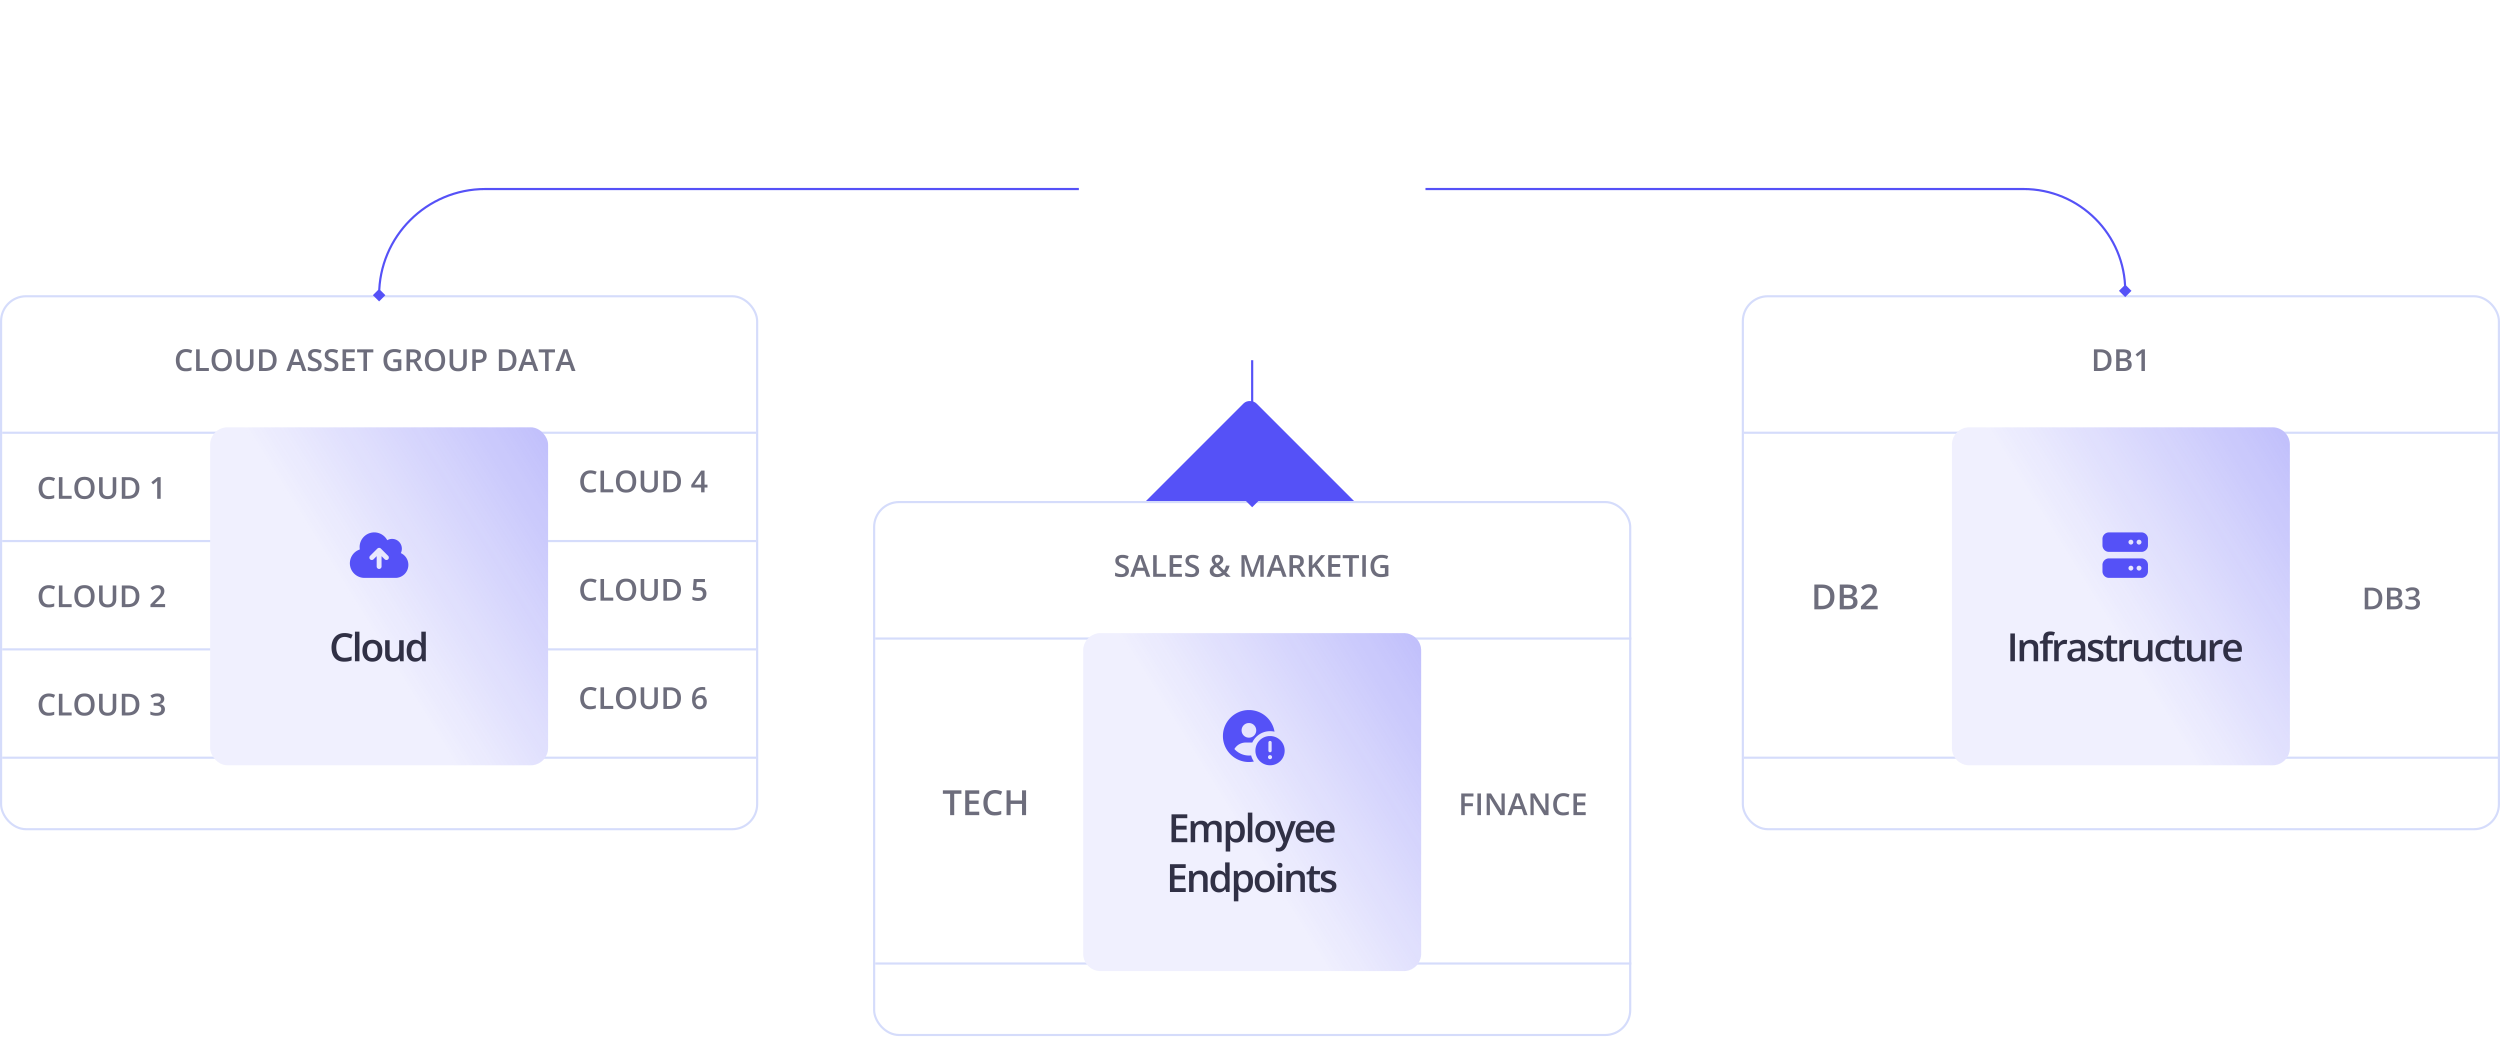 <svg xmlns="http://www.w3.org/2000/svg" width="1154" height="479" fill="none">
  <g filter="url(#a)">
    <rect width="115.965" height="115.965" x="495" y="87.254" fill="#5551f7" rx="4.217" transform="rotate(-45 495 87.254)"/>
  </g>
  <path fill="#fff" d="M540.668 85.102q1.437 0 2.475.555a3.8 3.8 0 0 1 1.603 1.594q.565 1.047.565 2.558v1.371h-6.681q.046 1.195.713 1.882.677.676 1.872.676a7.6 7.6 0 0 0 1.816-.204 9.2 9.2 0 0 0 1.696-.611v2.186a6.7 6.7 0 0 1-1.612.556q-.834.177-2.03.177-1.556 0-2.761-.575a4.3 4.3 0 0 1-1.881-1.751q-.677-1.177-.677-2.966 0-1.816.612-3.02.62-1.215 1.724-1.817 1.102-.612 2.566-.611m.019 2.01q-.825 0-1.372.529-.537.528-.62 1.658h3.966a2.8 2.8 0 0 0-.232-1.121 1.74 1.74 0 0 0-.649-.778q-.426-.288-1.093-.288m11.826 8.544-3.262-10.629h-.083l.056 1.15q.046.759.083 1.621t.037 1.557v6.301h-2.567V82.108h3.911l3.206 10.36h.056l3.401-10.36h3.91v13.548h-2.678v-6.412q0-.64.019-1.474.028-.834.064-1.584l.056-1.14h-.083l-3.494 10.61zm15.163-10.555q1.436 0 2.474.556a3.8 3.8 0 0 1 1.603 1.594q.565 1.047.565 2.558v1.371h-6.681q.046 1.195.714 1.882.677.676 1.871.676.993 0 1.817-.204a9.3 9.3 0 0 0 1.696-.611v2.186a6.7 6.7 0 0 1-1.613.556q-.834.177-2.029.177-1.557 0-2.762-.575a4.3 4.3 0 0 1-1.881-1.751q-.676-1.177-.676-2.966 0-1.816.611-3.02.621-1.215 1.724-1.817 1.103-.612 2.567-.611m.018 2.011q-.825 0-1.371.529-.538.528-.621 1.658h3.966a2.8 2.8 0 0 0-.232-1.121 1.74 1.74 0 0 0-.648-.778q-.426-.288-1.094-.288m11.651-2.01q.212 0 .491.027.287.019.463.056l-.213 2.65a1.7 1.7 0 0 0-.399-.065 4 4 0 0 0-.435-.027 4 4 0 0 0-1.066.139q-.51.138-.917.453a2.14 2.14 0 0 0-.649.816q-.231.5-.231 1.233v5.272h-2.827v-10.36h2.141l.417 1.742h.139a4.4 4.4 0 0 1 .76-.963 3.6 3.6 0 0 1 1.047-.705q.592-.269 1.279-.269m5.988 10.74q-1.539 0-2.623-.556-1.083-.565-1.649-1.743-.565-1.176-.565-3.011 0-1.9.639-3.095.65-1.204 1.789-1.77 1.149-.566 2.659-.566 1.076 0 1.854.214.788.204 1.371.49l-.834 2.188a13 13 0 0 0-1.242-.436 3.9 3.9 0 0 0-1.149-.176q-.741 0-1.232.352-.492.343-.732 1.038-.241.695-.241 1.742 0 1.029.259 1.705.26.677.751 1.01.491.325 1.195.325.88 0 1.566-.232.686-.24 1.335-.667v2.418a4.6 4.6 0 0 1-1.363.584q-.704.186-1.788.186m7.332-14.605v2.938q0 .769-.056 1.464-.045.694-.074.982h.149q.333-.537.787-.87a3.3 3.3 0 0 1 1.02-.492q.556-.157 1.195-.157 1.12 0 1.955.398.834.39 1.298 1.232.462.835.463 2.169v6.755h-2.826v-6.05q0-1.113-.408-1.678-.408-.566-1.26-.566t-1.344.399q-.491.39-.695 1.158-.204.76-.204 1.863v4.874h-2.826V81.237zm11.419 4.06v10.36h-2.827v-10.36zm-1.409-4.06q.63 0 1.084.297.454.287.454 1.084 0 .788-.454 1.093-.453.297-1.084.297-.64 0-1.093-.297-.445-.305-.445-1.093 0-.797.445-1.084.454-.297 1.093-.297m9.056 6.181h-2.447v8.238h-2.826v-8.238h-1.557v-1.362l1.557-.76v-.76q0-1.325.445-2.057a2.42 2.42 0 0 1 1.269-1.038q.825-.306 1.946-.306.825 0 1.502.14.676.13 1.102.296L612 83.647a8 8 0 0 0-.705-.186 4 4 0 0 0-.871-.083q-.593 0-.871.361-.269.353-.269.908v.65h2.447zm-.906-2.122h3.095l1.955 5.829q.093.278.158.565a9 9 0 0 1 .185 1.233h.056q.055-.501.148-.936.102-.436.25-.862l1.918-5.829h3.03l-4.383 11.685q-.397 1.075-1.038 1.789a4.2 4.2 0 0 1-1.473 1.084q-.825.361-1.816.361-.483 0-.834-.055a7 7 0 0 1-.603-.102v-2.243q.195.047.492.084.296.037.62.037.594 0 1.02-.25t.713-.677q.288-.417.454-.917l.167-.51z"/>
  <rect width="349" height="246" x=".5" y="136.754" fill="#fff" stroke="#d5dcfb" rx="11.5"/>
  <path fill="#303045" d="M85.917 162.511q-.718 0-1.285.26a2.6 2.6 0 0 0-.95.751 3.4 3.4 0 0 0-.595 1.183q-.205.69-.205 1.559 0 1.161.328 2.003.328.834.998 1.285.67.444 1.695.444.636 0 1.238-.123a11 11 0 0 0 1.244-.335v1.395a6.4 6.4 0 0 1-1.23.348q-.623.11-1.436.11-1.532 0-2.543-.636-1.005-.636-1.504-1.791-.492-1.156-.492-2.707 0-1.135.314-2.078.315-.944.916-1.627a3.96 3.96 0 0 1 1.484-1.06q.888-.375 2.03-.376.752 0 1.476.171.733.164 1.354.472l-.574 1.353a8.5 8.5 0 0 0-1.087-.424 4 4 0 0 0-1.176-.177m4.614 8.743v-9.994h1.64v8.599h4.246v1.395zm16.489-5.011q0 1.155-.294 2.106a4.5 4.5 0 0 1-.869 1.627 3.86 3.86 0 0 1-1.456 1.045q-.875.37-2.05.37-1.197 0-2.079-.37a3.84 3.84 0 0 1-1.456-1.052 4.6 4.6 0 0 1-.86-1.634 7.3 7.3 0 0 1-.288-2.106q0-1.544.506-2.693.513-1.155 1.552-1.791 1.045-.642 2.638-.642 1.559 0 2.591.635a3.9 3.9 0 0 1 1.545 1.791q.52 1.15.52 2.714m-7.63 0q0 1.155.315 2.003.315.842.964 1.299.656.451 1.682.451 1.032 0 1.681-.451.65-.458.957-1.299.308-.848.308-2.003 0-1.756-.704-2.748-.698-.998-2.229-.998-1.025 0-1.688.451-.657.452-.97 1.292-.315.834-.315 2.003m17.624-4.983v6.467q0 1.045-.445 1.873-.437.827-1.326 1.312-.888.479-2.235.479-1.921 0-2.926-1.005-.998-1.012-.998-2.687v-6.439h1.641v6.296q0 1.251.587 1.845.588.595 1.757.595.807 0 1.313-.28.513-.288.752-.834.246-.554.246-1.333v-6.289zm10.671 4.901q0 1.689-.629 2.823a4.04 4.04 0 0 1-1.826 1.703q-1.196.567-2.884.567h-2.776v-9.994h3.076q1.552 0 2.68.56a3.96 3.96 0 0 1 1.743 1.648q.615 1.086.616 2.693m-1.709.048q0-1.23-.39-2.023a2.5 2.5 0 0 0-1.135-1.176q-.746-.39-1.839-.39h-1.401v7.26h1.162q1.812 0 2.707-.923.896-.923.896-2.748m13.692 5.045-.978-2.775h-3.821l-.977 2.775h-1.73l3.719-10.035h1.818l3.712 10.035zm-1.401-4.184-.951-2.734a30 30 0 0 0-.157-.499l-.205-.663-.171-.574q-.067.28-.171.629a17 17 0 0 1-.191.642l-.137.465-.957 2.734zm10.233 1.463q0 .89-.438 1.531-.43.643-1.244.985-.806.342-1.927.342-.548 0-1.046-.062a7 7 0 0 1-.944-.178 5 5 0 0 1-.799-.294v-1.545q.608.267 1.36.486a5.6 5.6 0 0 0 1.531.212q.636 0 1.053-.164.423-.171.629-.479.205-.314.205-.731 0-.444-.239-.752-.24-.308-.725-.561-.478-.26-1.203-.553a8 8 0 0 1-.943-.452 3.8 3.8 0 0 1-.793-.594 2.6 2.6 0 0 1-.554-.807 2.85 2.85 0 0 1-.198-1.107q0-.849.403-1.45.41-.601 1.148-.922.745-.322 1.737-.322.786 0 1.476.164.698.165 1.367.465l-.519 1.319a9 9 0 0 0-1.196-.403q-.575-.15-1.176-.15-.52 0-.882.157a1.24 1.24 0 0 0-.554.444 1.2 1.2 0 0 0-.184.67q0 .438.212.739.218.292.67.54.458.246 1.175.546a8.5 8.5 0 0 1 1.402.718q.58.377.888.903.308.519.308 1.305m7.697 0q0 .89-.437 1.531-.43.643-1.244.985-.807.342-1.928.342-.547 0-1.046-.062a7 7 0 0 1-.943-.178 5 5 0 0 1-.8-.294v-1.545q.608.267 1.36.486a5.6 5.6 0 0 0 1.531.212q.636 0 1.053-.164.424-.171.629-.479.205-.314.205-.731 0-.444-.239-.752-.24-.308-.725-.561-.478-.26-1.203-.553a8 8 0 0 1-.943-.452 3.8 3.8 0 0 1-.793-.594 2.6 2.6 0 0 1-.554-.807 2.85 2.85 0 0 1-.198-1.107q0-.849.403-1.45.41-.601 1.149-.922.744-.322 1.736-.322.786 0 1.477.164.696.165 1.367.465l-.52 1.319a9 9 0 0 0-1.196-.403q-.575-.15-1.176-.15-.519 0-.882.157a1.24 1.24 0 0 0-.553.444q-.185.28-.185.67 0 .438.212.739.219.292.67.54.458.246 1.176.546a8.6 8.6 0 0 1 1.401.718q.581.377.889.903.307.519.307 1.305m7.588 2.721h-5.66v-9.994h5.66v1.381h-4.019v2.713h3.766v1.375h-3.766v3.137h4.019zm5.626 0h-1.647v-8.6h-2.926v-1.394h7.492v1.394h-2.919zm12.12-5.428h3.733v5.018q-.786.26-1.627.403t-1.887.144q-1.524 0-2.584-.602a3.92 3.92 0 0 1-1.6-1.757q-.546-1.155-.546-2.782 0-1.566.608-2.714a4.24 4.24 0 0 1 1.77-1.784q1.162-.636 2.817-.636.813 0 1.572.164.767.157 1.401.438l-.574 1.353a6.5 6.5 0 0 0-1.135-.403 5.2 5.2 0 0 0-1.305-.164q-1.073 0-1.853.465-.772.465-1.189 1.312-.417.841-.417 1.99 0 1.113.335 1.955.335.84 1.046 1.312.718.465 1.852.465.567 0 .964-.062.396-.061.732-.136v-2.577h-2.113zm8.935-4.566q1.291 0 2.133.314.848.315 1.257.957.417.643.417 1.634 0 .738-.273 1.258a2.6 2.6 0 0 1-.718.861q-.444.342-.95.547l2.837 4.423h-1.853l-2.413-4.006h-1.606v4.006h-1.641v-9.994zm-.11 1.367h-1.059v3.268h1.135q1.141 0 1.654-.424.519-.424.519-1.251 0-.868-.553-1.231-.547-.362-1.696-.362m15.115 3.616q0 1.155-.294 2.106a4.5 4.5 0 0 1-.868 1.627 3.9 3.9 0 0 1-1.456 1.045q-.875.37-2.051.37-1.197 0-2.078-.37a3.8 3.8 0 0 1-1.456-1.052 4.6 4.6 0 0 1-.862-1.634 7.3 7.3 0 0 1-.287-2.106q0-1.544.506-2.693a3.9 3.9 0 0 1 1.552-1.791q1.046-.642 2.638-.642 1.559 0 2.591.635a3.9 3.9 0 0 1 1.545 1.791q.52 1.15.52 2.714m-7.629 0q0 1.155.314 2.003.315.842.964 1.299.656.451 1.682.451 1.032 0 1.681-.451.65-.458.957-1.299.308-.848.308-2.003 0-1.756-.704-2.748-.697-.998-2.229-.998-1.025 0-1.688.451-.656.452-.971 1.292-.314.834-.314 2.003m17.623-4.983v6.467q0 1.045-.444 1.873-.438.827-1.327 1.312-.888.479-2.235.479-1.921 0-2.926-1.005-.998-1.012-.998-2.687v-6.439h1.641v6.296q0 1.251.588 1.845t1.757.595q.806 0 1.312-.28.513-.288.752-.834.246-.554.246-1.333v-6.289zm5.462 0q1.934 0 2.823.793.889.792.889 2.221 0 .65-.205 1.238a2.6 2.6 0 0 1-.657 1.032q-.457.444-1.21.704-.744.26-1.838.26h-1.067v3.746h-1.641v-9.994zm-.11 1.36h-1.155v3.521h.896q.772 0 1.312-.178.54-.185.82-.581t.281-1.046q0-.869-.527-1.292-.519-.424-1.627-.424m17.569 3.541q0 1.689-.629 2.823a4.04 4.04 0 0 1-1.825 1.703q-1.197.567-2.885.567h-2.776v-9.994h3.077q1.551 0 2.679.56a3.96 3.96 0 0 1 1.744 1.648q.615 1.086.615 2.693m-1.709.048q0-1.23-.39-2.023a2.5 2.5 0 0 0-1.135-1.176q-.744-.39-1.839-.39h-1.401v7.26h1.162q1.812 0 2.707-.923.896-.923.896-2.748m10.055 5.045-.977-2.775h-3.821l-.978 2.775h-1.729l3.718-10.035h1.819l3.712 10.035zm-1.401-4.184-.95-2.734-.157-.499a75 75 0 0 1-.376-1.237 16 16 0 0 1-.171.629q-.096.341-.192.642l-.136.465-.957 2.734zm7.93 4.184h-1.648v-8.6h-2.925v-1.394h7.492v1.394h-2.919zm10.643 0-.977-2.775h-3.822l-.977 2.775h-1.73l3.719-10.035h1.819l3.711 10.035zm-1.401-4.184-.95-2.734-.157-.499-.206-.663-.17-.574a16 16 0 0 1-.171.629q-.096.341-.192.642l-.136.465-.958 2.734zM22.571 221.511q-.718 0-1.285.26a2.6 2.6 0 0 0-.95.751 3.4 3.4 0 0 0-.595 1.183q-.204.69-.205 1.559 0 1.161.328 2.003.329.834.998 1.285.67.444 1.696.444.635 0 1.237-.123a11 11 0 0 0 1.244-.335v1.395a6.4 6.4 0 0 1-1.23.348q-.623.11-1.436.11-1.53 0-2.543-.636-1.005-.636-1.504-1.791-.492-1.155-.492-2.707 0-1.135.314-2.078.315-.944.916-1.627a3.96 3.96 0 0 1 1.484-1.06q.889-.375 2.03-.376.752 0 1.477.171.731.164 1.353.472l-.574 1.353a8.5 8.5 0 0 0-1.087-.424 4 4 0 0 0-1.176-.177m4.615 8.743v-9.994h1.64v8.599h4.245v1.395zm16.488-5.011q0 1.155-.294 2.106a4.5 4.5 0 0 1-.868 1.627 3.9 3.9 0 0 1-1.456 1.045q-.876.37-2.051.37-1.197 0-2.078-.37a3.84 3.84 0 0 1-1.456-1.052 4.6 4.6 0 0 1-.862-1.634 7.3 7.3 0 0 1-.287-2.106q0-1.544.506-2.693.514-1.155 1.552-1.791 1.046-.642 2.639-.642 1.558 0 2.59.635a3.9 3.9 0 0 1 1.545 1.791q.52 1.15.52 2.714m-7.63 0q0 1.155.315 2.003.315.842.964 1.299.656.451 1.682.451 1.033 0 1.681-.451.65-.458.958-1.299.307-.848.307-2.003 0-1.756-.704-2.748-.698-.998-2.228-.998-1.026 0-1.689.451-.656.452-.97 1.292-.315.834-.315 2.003m17.624-4.983v6.467q0 1.045-.444 1.873-.438.827-1.326 1.312-.89.479-2.236.479-1.92 0-2.926-1.005-.998-1.012-.998-2.687v-6.439h1.64v6.296q0 1.251.589 1.845.587.595 1.757.595.806 0 1.312-.28.513-.288.752-.834.246-.554.246-1.333v-6.289zm10.67 4.901q0 1.689-.628 2.823a4.03 4.03 0 0 1-1.825 1.703q-1.197.567-2.885.567h-2.775v-9.994H59.3q1.55 0 2.68.56a3.96 3.96 0 0 1 1.743 1.648q.615 1.086.615 2.693m-1.708.048q0-1.23-.39-2.023a2.5 2.5 0 0 0-1.135-1.176q-.745-.39-1.838-.39h-1.402v7.26h1.162q1.812 0 2.707-.923.896-.923.896-2.748m11.539 5.045h-1.613v-6.433q0-.321.007-.642l.013-.629q.014-.308.034-.588a4 4 0 0 1-.355.342q-.206.184-.438.383l-1.148.916-.807-1.019 2.967-2.324h1.34zM22.571 271.511q-.718 0-1.285.26a2.6 2.6 0 0 0-.95.751 3.4 3.4 0 0 0-.595 1.183q-.204.69-.205 1.559 0 1.161.328 2.003.329.834.998 1.285.67.444 1.696.444.635 0 1.237-.123a11 11 0 0 0 1.244-.335v1.395a6.4 6.4 0 0 1-1.23.348q-.623.11-1.436.11-1.53 0-2.543-.636-1.005-.636-1.504-1.791-.492-1.155-.492-2.707 0-1.135.314-2.078.315-.944.916-1.627a3.96 3.96 0 0 1 1.484-1.06q.889-.375 2.03-.376.752 0 1.477.171.731.164 1.353.472l-.574 1.353a8.5 8.5 0 0 0-1.087-.424 4 4 0 0 0-1.176-.177m4.615 8.743v-9.994h1.64v8.599h4.245v1.395zm16.488-5.011q0 1.155-.294 2.106a4.5 4.5 0 0 1-.868 1.627 3.9 3.9 0 0 1-1.456 1.045q-.876.37-2.051.37-1.197 0-2.078-.37a3.84 3.84 0 0 1-1.456-1.052 4.6 4.6 0 0 1-.862-1.634 7.3 7.3 0 0 1-.287-2.106q0-1.544.506-2.693.514-1.155 1.552-1.791 1.046-.642 2.639-.642 1.558 0 2.59.635a3.9 3.9 0 0 1 1.545 1.791q.52 1.15.52 2.714m-7.63 0q0 1.155.315 2.003.315.841.964 1.299.656.451 1.682.451 1.033 0 1.681-.451.65-.458.958-1.299.307-.848.307-2.003 0-1.757-.704-2.748-.698-.998-2.228-.998-1.026 0-1.689.451-.656.452-.97 1.292-.315.834-.315 2.003m17.624-4.983v6.467q0 1.045-.444 1.873-.438.827-1.326 1.312-.89.479-2.236.479-1.92 0-2.926-1.005-.998-1.012-.998-2.687v-6.439h1.64v6.296q0 1.251.589 1.845.587.595 1.757.595.806 0 1.312-.28.513-.288.752-.834.246-.554.246-1.333v-6.289zm10.67 4.901q0 1.689-.628 2.823a4.03 4.03 0 0 1-1.825 1.703q-1.197.567-2.885.567h-2.775v-9.994H59.3q1.55 0 2.68.56a3.96 3.96 0 0 1 1.743 1.648q.615 1.086.615 2.693m-1.708.048q0-1.23-.39-2.023a2.5 2.5 0 0 0-1.135-1.176q-.745-.39-1.838-.39h-1.402v7.26h1.162q1.812 0 2.707-.923.896-.923.896-2.748m13.583 5.045h-6.768v-1.21l2.591-2.625q.752-.765 1.237-1.319.486-.56.718-1.06.24-.5.24-1.087 0-.725-.417-1.094-.417-.375-1.101-.376a2.8 2.8 0 0 0-1.203.26q-.547.253-1.135.725l-.882-1.06q.417-.355.889-.649a4.3 4.3 0 0 1 1.066-.465 4.6 4.6 0 0 1 1.34-.178q.95 0 1.64.342.691.334 1.06.937.376.601.376 1.401 0 .806-.321 1.49a5.7 5.7 0 0 1-.916 1.354 26 26 0 0 1-1.415 1.442l-1.73 1.689v.075h4.73zM22.571 321.511q-.718 0-1.285.26a2.6 2.6 0 0 0-.95.751 3.4 3.4 0 0 0-.595 1.183q-.204.69-.205 1.559 0 1.161.328 2.003.329.834.998 1.285.67.444 1.696.444.635 0 1.237-.123a11 11 0 0 0 1.244-.335v1.395a6.4 6.4 0 0 1-1.23.348q-.623.11-1.436.11-1.53 0-2.543-.636-1.005-.636-1.504-1.791-.492-1.155-.492-2.707 0-1.135.314-2.078.315-.944.916-1.627a3.96 3.96 0 0 1 1.484-1.06q.889-.375 2.03-.376.752 0 1.477.171.731.164 1.353.472l-.574 1.353a8.5 8.5 0 0 0-1.087-.424 4 4 0 0 0-1.176-.177m4.615 8.743v-9.994h1.64v8.599h4.245v1.395zm16.488-5.011q0 1.155-.294 2.106a4.5 4.5 0 0 1-.868 1.627 3.9 3.9 0 0 1-1.456 1.045q-.876.37-2.051.37-1.197 0-2.078-.37a3.84 3.84 0 0 1-1.456-1.052 4.6 4.6 0 0 1-.862-1.634 7.3 7.3 0 0 1-.287-2.106q0-1.544.506-2.693.514-1.155 1.552-1.791 1.046-.642 2.639-.642 1.558 0 2.59.635a3.9 3.9 0 0 1 1.545 1.791q.52 1.15.52 2.714m-7.63 0q0 1.155.315 2.003.315.841.964 1.299.656.451 1.682.451 1.033 0 1.681-.451.65-.458.958-1.299.307-.848.307-2.003 0-1.757-.704-2.748-.698-.998-2.228-.998-1.026 0-1.689.451-.656.452-.97 1.292-.315.834-.315 2.003m17.624-4.983v6.467q0 1.045-.444 1.873-.438.827-1.326 1.312-.89.479-2.236.479-1.92 0-2.926-1.005-.998-1.012-.998-2.687v-6.439h1.64v6.296q0 1.251.589 1.845.587.595 1.757.595.806 0 1.312-.28.513-.288.752-.834.246-.554.246-1.333v-6.289zm10.67 4.901q0 1.689-.628 2.823a4.03 4.03 0 0 1-1.825 1.703q-1.197.567-2.885.567h-2.775v-9.994H59.3q1.55 0 2.68.56a3.96 3.96 0 0 1 1.743 1.648q.615 1.086.615 2.693m-1.708.048q0-1.23-.39-2.023a2.5 2.5 0 0 0-1.135-1.176q-.745-.39-1.838-.39h-1.402v7.26h1.162q1.812 0 2.707-.923.896-.923.896-2.748m13.2-2.666q0 .677-.273 1.176a2.3 2.3 0 0 1-.752.82q-.473.315-1.094.451v.048q1.196.15 1.805.752.615.602.615 1.593a2.9 2.9 0 0 1-.417 1.552q-.417.676-1.278 1.066-.862.39-2.215.39a8.3 8.3 0 0 1-1.511-.13 5.6 5.6 0 0 1-1.312-.417v-1.429q.635.314 1.353.485t1.36.171q1.251 0 1.784-.465.534-.471.534-1.298 0-.534-.28-.875-.275-.342-.855-.513-.574-.171-1.483-.171h-.882v-1.292h.888q.87 0 1.395-.205.526-.212.759-.581.24-.369.239-.861 0-.643-.417-.998-.417-.363-1.237-.363-.506 0-.923.116a4.2 4.2 0 0 0-.759.294 7 7 0 0 0-.663.383l-.772-1.114q.567-.424 1.353-.718t1.832-.294q1.538 0 2.372.663.834.657.834 1.764M272.571 218.511q-.717 0-1.285.26-.56.26-.95.751-.39.486-.595 1.183-.205.69-.205 1.559 0 1.161.328 2.003.329.834.998 1.285.67.444 1.696.444.635 0 1.237-.123a11 11 0 0 0 1.244-.335v1.395a6.4 6.4 0 0 1-1.23.348q-.623.11-1.436.11-1.531 0-2.543-.636-1.005-.636-1.504-1.791-.492-1.155-.492-2.707 0-1.135.314-2.078a4.7 4.7 0 0 1 .916-1.627 3.96 3.96 0 0 1 1.484-1.06q.888-.375 2.03-.376.752 0 1.477.171.73.164 1.353.472l-.574 1.353a8.5 8.5 0 0 0-1.087-.424 4 4 0 0 0-1.176-.177m4.615 8.743v-9.994h1.64v8.599h4.245v1.395zm16.488-5.011q0 1.155-.294 2.106a4.5 4.5 0 0 1-.868 1.627 3.9 3.9 0 0 1-1.456 1.045q-.876.37-2.051.37-1.197 0-2.078-.37a3.8 3.8 0 0 1-1.456-1.052 4.6 4.6 0 0 1-.862-1.634 7.3 7.3 0 0 1-.287-2.106q0-1.544.506-2.693a3.9 3.9 0 0 1 1.552-1.791q1.046-.642 2.639-.642 1.558 0 2.59.635a3.9 3.9 0 0 1 1.545 1.791q.52 1.15.52 2.714m-7.629 0q0 1.155.314 2.003.315.842.964 1.299.656.451 1.682.451 1.032 0 1.682-.451.648-.458.957-1.299.307-.848.307-2.003 0-1.756-.704-2.748-.698-.998-2.228-.998-1.026 0-1.689.451-.656.452-.971 1.292-.314.834-.314 2.003m17.623-4.983v6.467q0 1.045-.444 1.873-.438.827-1.327 1.312-.888.479-2.235.479-1.92 0-2.926-1.005-.998-1.012-.998-2.687v-6.439h1.641v6.296q0 1.251.588 1.845.587.595 1.757.595.806 0 1.312-.28.513-.288.752-.834.246-.554.246-1.333v-6.289zm10.671 4.901q0 1.689-.629 2.823a4.04 4.04 0 0 1-1.825 1.703q-1.197.567-2.885.567h-2.775v-9.994h3.076q1.552 0 2.679.56a3.96 3.96 0 0 1 1.744 1.648q.615 1.086.615 2.693m-1.709.048q0-1.23-.39-2.023a2.5 2.5 0 0 0-1.135-1.176q-.744-.39-1.838-.39h-1.402v7.26h1.162q1.812 0 2.707-.923.896-.923.896-2.748m13.945 2.851h-1.353v2.194h-1.586v-2.194h-4.546v-1.217l4.566-6.611h1.566v6.495h1.353zm-2.939-1.333v-2.482q0-.307.007-.622a160 160 0 0 1 .075-1.572h-.055q-.13.273-.287.56a8 8 0 0 1-.335.547l-2.461 3.569zM272.571 268.511q-.717 0-1.285.26-.56.26-.95.751-.39.486-.595 1.183-.205.69-.205 1.559 0 1.161.328 2.003.329.834.998 1.285.67.444 1.696.444.635 0 1.237-.123a11 11 0 0 0 1.244-.335v1.395a6.4 6.4 0 0 1-1.23.348q-.623.11-1.436.11-1.531 0-2.543-.636-1.005-.636-1.504-1.791-.492-1.155-.492-2.707 0-1.135.314-2.078a4.7 4.7 0 0 1 .916-1.627 3.96 3.96 0 0 1 1.484-1.06q.888-.375 2.03-.376.752 0 1.477.171.73.164 1.353.472l-.574 1.353a8.5 8.5 0 0 0-1.087-.424 4 4 0 0 0-1.176-.177m4.615 8.743v-9.994h1.64v8.599h4.245v1.395zm16.488-5.011q0 1.155-.294 2.106a4.5 4.5 0 0 1-.868 1.627 3.9 3.9 0 0 1-1.456 1.045q-.876.37-2.051.37-1.197 0-2.078-.37a3.8 3.8 0 0 1-1.456-1.052 4.6 4.6 0 0 1-.862-1.634 7.3 7.3 0 0 1-.287-2.106q0-1.544.506-2.693a3.9 3.9 0 0 1 1.552-1.791q1.046-.642 2.639-.642 1.558 0 2.59.635a3.9 3.9 0 0 1 1.545 1.791q.52 1.15.52 2.714m-7.629 0q0 1.155.314 2.003.315.841.964 1.299.656.451 1.682.451 1.032 0 1.682-.451.648-.458.957-1.299.307-.848.307-2.003 0-1.757-.704-2.748-.698-.998-2.228-.998-1.026 0-1.689.451-.656.452-.971 1.292-.314.834-.314 2.003m17.623-4.983v6.467q0 1.045-.444 1.873-.438.827-1.327 1.312-.888.479-2.235.479-1.92 0-2.926-1.005-.998-1.012-.998-2.687v-6.439h1.641v6.296q0 1.251.588 1.845.587.595 1.757.595.806 0 1.312-.28.513-.288.752-.834.246-.554.246-1.333v-6.289zm10.671 4.901q0 1.689-.629 2.823a4.04 4.04 0 0 1-1.825 1.703q-1.197.567-2.885.567h-2.775v-9.994h3.076q1.552 0 2.679.56a3.96 3.96 0 0 1 1.744 1.648q.615 1.086.615 2.693m-1.709.048q0-1.23-.39-2.023a2.5 2.5 0 0 0-1.135-1.176q-.744-.39-1.838-.39h-1.402v7.26h1.162q1.812 0 2.707-.923.896-.923.896-2.748m10.213-1.203q.963 0 1.695.348.738.343 1.149 1.012.41.663.41 1.627 0 1.053-.445 1.819-.444.758-1.305 1.168-.862.411-2.099.411a7.5 7.5 0 0 1-1.47-.137 4 4 0 0 1-1.169-.41v-1.449q.513.286 1.231.471.717.178 1.374.178.697 0 1.196-.205a1.6 1.6 0 0 0 .766-.629q.273-.424.273-1.073 0-.863-.553-1.326-.548-.472-1.716-.472-.41 0-.875.075a7 7 0 0 0-.766.15l-.704-.417.376-4.887h5.195v1.415h-3.78l-.219 2.488a7 7 0 0 1 .588-.102q.342-.055.848-.055M272.571 318.511q-.717 0-1.285.26-.56.26-.95.751-.39.486-.595 1.183-.205.69-.205 1.559 0 1.161.328 2.003.329.834.998 1.285.67.444 1.696.444.635 0 1.237-.123a11 11 0 0 0 1.244-.335v1.395a6.4 6.4 0 0 1-1.23.348q-.623.11-1.436.11-1.531 0-2.543-.636-1.005-.636-1.504-1.791-.492-1.155-.492-2.707 0-1.135.314-2.078a4.7 4.7 0 0 1 .916-1.627 3.96 3.96 0 0 1 1.484-1.06q.888-.375 2.03-.376.752 0 1.477.171.73.164 1.353.472l-.574 1.353a8.5 8.5 0 0 0-1.087-.424 4 4 0 0 0-1.176-.177m4.615 8.743v-9.994h1.64v8.599h4.245v1.395zm16.488-5.011q0 1.155-.294 2.106a4.5 4.5 0 0 1-.868 1.627 3.9 3.9 0 0 1-1.456 1.045q-.876.37-2.051.37-1.197 0-2.078-.37a3.8 3.8 0 0 1-1.456-1.052 4.6 4.6 0 0 1-.862-1.634 7.3 7.3 0 0 1-.287-2.106q0-1.544.506-2.693a3.9 3.9 0 0 1 1.552-1.791q1.046-.642 2.639-.642 1.558 0 2.59.635a3.9 3.9 0 0 1 1.545 1.791q.52 1.15.52 2.714m-7.629 0q0 1.155.314 2.003.315.841.964 1.299.656.451 1.682.451 1.032 0 1.682-.451.648-.458.957-1.299.307-.848.307-2.003 0-1.757-.704-2.748-.698-.998-2.228-.998-1.026 0-1.689.451-.656.452-.971 1.292-.314.834-.314 2.003m17.623-4.983v6.467q0 1.045-.444 1.873-.438.827-1.327 1.312-.888.479-2.235.479-1.92 0-2.926-1.005-.998-1.012-.998-2.687v-6.439h1.641v6.296q0 1.251.588 1.845.587.595 1.757.595.806 0 1.312-.28.513-.288.752-.834.246-.554.246-1.333v-6.289zm10.671 4.901q0 1.689-.629 2.823a4.04 4.04 0 0 1-1.825 1.703q-1.197.567-2.885.567h-2.775v-9.994h3.076q1.552 0 2.679.56a3.96 3.96 0 0 1 1.744 1.648q.615 1.086.615 2.693m-1.709.048q0-1.23-.39-2.023a2.5 2.5 0 0 0-1.135-1.176q-.744-.39-1.838-.39h-1.402v7.26h1.162q1.812 0 2.707-.923.896-.923.896-2.748m6.829.786q0-.882.123-1.736.13-.855.438-1.6a4.2 4.2 0 0 1 .847-1.312 3.8 3.8 0 0 1 1.374-.889q.828-.328 1.989-.328.302 0 .677.027t.622.089v1.333a4 4 0 0 0-.588-.116 5 5 0 0 0-.629-.041q-1.257 0-1.961.478-.705.473-1.005 1.299-.301.82-.349 1.88h.082q.205-.342.513-.608.308-.267.752-.424a3 3 0 0 1 1.032-.164q.875 0 1.524.369.65.361.998 1.053.356.69.356 1.674 0 1.06-.403 1.826-.397.765-1.135 1.175-.732.411-1.743.411-.746 0-1.388-.274a3.1 3.1 0 0 1-1.114-.82q-.479-.547-.745-1.367-.267-.828-.267-1.935m3.486 3.069q.78 0 1.251-.505.479-.513.479-1.566 0-.854-.424-1.353-.417-.5-1.258-.499a2 2 0 0 0-1.005.246q-.43.246-.67.622-.232.376-.232.765 0 .397.116.8.117.403.349.745.232.336.581.54.348.205.813.205" opacity=".7"/>
  <path stroke="#d5dcfb" d="M1 249.754h124M1 199.754h124M1 299.754h124M1 349.754h124M349 249.754H225M349 199.754H225M349 299.754H225M349 349.754H225"/>
  <rect width="156" height="156" x="97" y="197.254" fill="#f1f1fe" rx="8"/>
  <rect width="156" height="156" x="97" y="197.254" fill="url(#b)" fill-opacity=".54" rx="8"/>
  <path fill="#5551f7" d="M168.25 266.754c-3.703 0-6.75-3-6.75-6.75a6.73 6.73 0 0 1 4.594-6.375c-.047-.375-.094-.75-.094-1.125 0-3.703 3.047-6.75 6.75-6.75 2.578 0 4.875 1.453 6 3.609a4.5 4.5 0 0 1 2.25-.609c2.484 0 4.5 2.016 4.5 4.5 0 .75-.188 1.453-.469 2.062 2.063.938 3.469 3 3.469 5.438 0 3.328-2.672 6-6 6zm7.547-13.547c-.422-.422-1.172-.422-1.594 0l-3.375 3.375c-.422.422-.422 1.172 0 1.594.469.422 1.172.422 1.594 0l1.453-1.453v4.781c0 .609.516 1.125 1.125 1.125s1.125-.516 1.125-1.125v-4.781l1.453 1.453c.422.422 1.172.422 1.594 0s.422-1.172 0-1.594z"/>
  <path fill="#303045" d="M159.123 294.013q-.923 0-1.652.334a3.3 3.3 0 0 0-1.222.966q-.501.624-.765 1.521-.263.888-.263 2.004 0 1.494.422 2.575.422 1.073 1.283 1.652.861.572 2.179.572a8 8 0 0 0 1.591-.158q.774-.16 1.6-.431v1.793a8.2 8.2 0 0 1-1.582.448q-.8.141-1.846.141-1.968 0-3.269-.818-1.292-.817-1.934-2.302-.633-1.486-.633-3.481 0-1.459.405-2.672a6 6 0 0 1 1.177-2.092 5.1 5.1 0 0 1 1.907-1.362q1.143-.483 2.611-.483.966 0 1.898.219a7.8 7.8 0 0 1 1.741.607l-.739 1.74a11 11 0 0 0-1.397-.545 5 5 0 0 0-1.512-.228m6.796 11.241h-2.074v-13.676h2.074zm10.566-4.887q0 1.214-.316 2.154a4.3 4.3 0 0 1-.923 1.59 4.1 4.1 0 0 1-1.459.985q-.852.333-1.925.334-1.002 0-1.837-.334a4.2 4.2 0 0 1-1.45-.985 4.5 4.5 0 0 1-.94-1.59q-.334-.94-.334-2.154 0-1.608.553-2.724.563-1.126 1.6-1.714 1.038-.59 2.47-.589 1.344 0 2.373.589 1.028.588 1.608 1.714t.58 2.724m-7.057 0q0 1.064.255 1.82.263.755.808 1.16.545.395 1.406.395.862 0 1.407-.395.545-.405.8-1.16.254-.756.254-1.82 0-1.063-.254-1.802-.255-.747-.8-1.133-.546-.396-1.415-.396-1.284 0-1.872.861-.59.862-.589 2.47m16.912-4.843v9.73h-1.626l-.281-1.31h-.115a2.8 2.8 0 0 1-.782.835 3.5 3.5 0 0 1-1.055.484 4.4 4.4 0 0 1-1.221.167q-1.1 0-1.881-.369a2.6 2.6 0 0 1-1.187-1.161q-.413-.782-.413-2.021v-6.355h2.075v5.968q0 1.134.457 1.696.465.563 1.441.563.94 0 1.494-.387t.782-1.142q.238-.756.238-1.855v-4.843zm5.231 9.906q-1.74 0-2.795-1.266-1.046-1.275-1.046-3.753 0-2.505 1.064-3.788 1.072-1.283 2.821-1.283.738 0 1.292.202.554.194.949.527.404.334.686.747h.097a19 19 0 0 1-.106-.782 10 10 0 0 1-.053-.958v-3.498h2.075v13.676h-1.617l-.37-1.327h-.088a3.3 3.3 0 0 1-.668.764q-.395.334-.949.537-.545.201-1.292.202m.58-1.679q1.327 0 1.872-.765.546-.764.563-2.294v-.272q0-1.635-.527-2.505-.528-.879-1.925-.879-1.117 0-1.705.905-.58.897-.58 2.505 0 1.61.58 2.461.589.844 1.722.844"/>
  <rect width="349" height="246" x="804.5" y="136.754" fill="#fff" stroke="#d5dcfb" rx="11.5"/>
  <path fill="#303045" d="M1099.67 276.161q0 1.689-.63 2.823a4 4 0 0 1-1.82 1.703c-.8.378-1.76.567-2.89.567h-2.77v-9.994h3.07c1.04 0 1.93.187 2.68.56a3.93 3.93 0 0 1 1.75 1.648c.41.724.61 1.622.61 2.693m-1.71.048q0-1.23-.39-2.023a2.47 2.47 0 0 0-1.13-1.176c-.5-.26-1.11-.39-1.84-.39h-1.4v7.26h1.16c1.21 0 2.11-.308 2.71-.923s.89-1.531.89-2.748m3.87-4.949h2.97c1.29 0 2.26.187 2.92.56s.98 1.019.98 1.935c0 .383-.07.729-.2 1.039-.13.305-.33.558-.58.759-.26.196-.57.328-.95.396v.069c.39.068.74.189 1.04.362s.54.421.71.745q.27.486.27 1.258c0 .61-.15 1.13-.44 1.558-.28.429-.7.755-1.23.978-.54.223-1.17.335-1.9.335h-3.59zm1.64 4.122h1.57c.74 0 1.26-.121 1.54-.362.29-.242.43-.595.43-1.06q0-.711-.51-1.025c-.34-.21-.87-.315-1.61-.315h-1.42zm0 1.326v3.172h1.73c.76 0 1.3-.148 1.61-.444s.46-.698.46-1.204q0-.464-.21-.806c-.13-.228-.36-.404-.67-.527-.32-.127-.74-.191-1.28-.191zm13.29-3.165c0 .451-.1.843-.28 1.176q-.27.498-.75.82c-.31.21-.68.36-1.09.451v.048c.79.1 1.4.351 1.8.752.41.401.62.932.62 1.593q0 .868-.42 1.552c-.28.451-.7.806-1.28 1.066-.57.26-1.31.39-2.21.39-.55 0-1.05-.044-1.51-.13q-.69-.13-1.32-.417v-1.429c.43.21.88.371 1.36.485s.93.171 1.36.171c.83 0 1.43-.155 1.78-.465.36-.314.53-.747.53-1.298 0-.356-.09-.648-.28-.875-.18-.228-.46-.399-.85-.513-.38-.114-.88-.171-1.48-.171h-.89v-1.292h.89c.58 0 1.05-.068 1.4-.205.35-.141.6-.335.76-.581q.24-.369.24-.861 0-.643-.42-.998c-.28-.242-.69-.363-1.24-.363-.34 0-.64.039-.92.116-.27.078-.53.176-.76.294q-.345.178-.66.383l-.78-1.114c.38-.283.83-.522 1.36-.718q.78-.294 1.83-.294 1.545 0 2.37.663.84.657.84 1.764M846.773 275.434q0 1.93-.718 3.226a4.6 4.6 0 0 1-2.086 1.945q-1.368.65-3.297.649H837.5v-11.422h3.516q1.773 0 3.062.641a4.5 4.5 0 0 1 1.992 1.882q.703 1.243.703 3.079m-1.953.054q0-1.406-.445-2.312a2.85 2.85 0 0 0-1.297-1.344q-.852-.445-2.101-.445h-1.602v8.297h1.328q2.07 0 3.094-1.055 1.023-1.054 1.023-3.141m4.414-5.656h3.399q2.211 0 3.336.641 1.125.64 1.125 2.211 0 .656-.235 1.187a2.2 2.2 0 0 1-.664.867q-.437.336-1.078.453v.079q.664.117 1.18.414.523.296.82.851.305.555.305 1.438 0 1.046-.5 1.781-.493.734-1.414 1.117-.915.383-2.172.383h-4.102zm1.875 4.711h1.797q1.274 0 1.766-.414t.492-1.211q0-.812-.586-1.172-.578-.359-1.844-.359h-1.625zm0 1.516v3.625h1.977q1.313 0 1.844-.508t.531-1.375q0-.531-.242-.922-.235-.391-.774-.602-.538-.218-1.453-.218zm15.625 5.195H859v-1.383l2.961-3a37 37 0 0 0 1.414-1.508q.555-.64.82-1.211.274-.57.274-1.242 0-.828-.477-1.25-.477-.43-1.258-.43-.741 0-1.375.297a6.4 6.4 0 0 0-1.297.828l-1.007-1.21a8.4 8.4 0 0 1 1.015-.743 5 5 0 0 1 1.219-.531 5.3 5.3 0 0 1 1.531-.203q1.086 0 1.875.391.79.383 1.211 1.07.43.687.43 1.601 0 .923-.367 1.704a6.6 6.6 0 0 1-1.047 1.546 29 29 0 0 1-1.617 1.649l-1.977 1.93v.086h5.406zM974.673 166.161q0 1.689-.629 2.823a4.04 4.04 0 0 1-1.825 1.703q-1.197.567-2.885.567h-2.775v-9.994h3.076q1.551 0 2.679.56a3.96 3.96 0 0 1 1.744 1.648q.615 1.086.615 2.693m-1.709.048q0-1.23-.39-2.023a2.5 2.5 0 0 0-1.135-1.176q-.744-.39-1.838-.39h-1.402v7.26h1.162q1.812 0 2.707-.923.896-.923.896-2.748m3.862-4.949h2.974q1.934 0 2.919.56.984.561.984 1.935 0 .574-.205 1.039a1.9 1.9 0 0 1-.581.759q-.383.294-.943.396v.069q.58.102 1.032.362.457.26.718.745.266.486.266 1.258 0 .915-.437 1.558-.43.643-1.238.978-.8.335-1.9.335h-3.589zm1.641 4.122h1.572q1.115 0 1.545-.362.43-.363.431-1.06 0-.711-.513-1.025-.506-.315-1.613-.315h-1.422zm0 1.326v3.172h1.729q1.149 0 1.614-.444.464-.445.464-1.204 0-.464-.212-.806-.204-.342-.676-.527-.473-.19-1.272-.191zm11.628 4.546h-1.614v-6.433q0-.321.007-.642l.014-.629q.013-.308.034-.588a4 4 0 0 1-.355.342 26 26 0 0 1-.438.383l-1.148.916-.807-1.019 2.967-2.324h1.34z" opacity=".7"/>
  <path stroke="#d5dcfb" d="M805 199.754h349M805 349.754h349"/>
  <path fill="#f1f1fe" d="M901 205.254a8 8 0 0 1 8-8h140a8 8 0 0 1 8 8v140a8 8 0 0 1-8 8H909a8 8 0 0 1-8-8z"/>
  <path fill="url(#c)" fill-opacity=".54" d="M901 205.254a8 8 0 0 1 8-8h140a8 8 0 0 1 8 8v140a8 8 0 0 1-8 8H909a8 8 0 0 1-8-8z"/>
  <path fill="#5551f7" d="M973.5 245.754h15c1.641 0 3 1.359 3 3v3c0 1.641-1.359 3-3 3h-15a3.02 3.02 0 0 1-3-3v-3c0-1.641 1.359-3 3-3m10.125 3.375c-.609 0-1.125.516-1.125 1.125s.516 1.125 1.125 1.125 1.125-.516 1.125-1.125-.516-1.125-1.125-1.125m2.625 1.125c0 .609.516 1.125 1.125 1.125s1.125-.516 1.125-1.125-.516-1.125-1.125-1.125-1.125.516-1.125 1.125m-12.75 7.5h15c1.641 0 3 1.359 3 3v3c0 1.641-1.359 3-3 3h-15a3.02 3.02 0 0 1-3-3v-3c0-1.641 1.359-3 3-3m10.125 3.375c-.609 0-1.125.516-1.125 1.125s.516 1.125 1.125 1.125 1.125-.516 1.125-1.125-.516-1.125-1.125-1.125m2.625 1.125c0 .609.516 1.125 1.125 1.125s1.125-.516 1.125-1.125-.516-1.125-1.125-1.125-1.125.516-1.125 1.125"/>
  <path fill="#303045" d="M927.972 305.254v-12.85h2.109v12.85zm9.362-9.914q1.644 0 2.558.852.923.844.923 2.716v6.346h-2.066v-5.959q0-1.134-.466-1.696-.466-.572-1.441-.572-1.415 0-1.969.87-.545.87-.545 2.523v4.834h-2.065v-9.73h1.608l.29 1.319h.115q.315-.51.782-.835.475-.334 1.054-.501.59-.167 1.222-.167m10.233 1.758h-2.365v8.156h-2.065v-8.156h-1.591v-.994l1.591-.606v-.677q0-1.239.387-1.968a2.3 2.3 0 0 1 1.125-1.046q.738-.326 1.757-.326.669 0 1.222.115.554.105.932.246l-.536 1.564a7 7 0 0 0-.668-.176 3.5 3.5 0 0 0-.791-.087q-.704 0-1.038.439-.325.44-.325 1.283v.659h2.365zm5.591-1.758q.246 0 .536.026t.501.071l-.193 1.933a2.7 2.7 0 0 0-.457-.079 5 5 0 0 0-.475-.026q-.553 0-1.054.184-.501.176-.888.545-.387.36-.606.905-.22.546-.22 1.266v5.089h-2.074v-9.73h1.617l.281 1.714h.097q.29-.518.72-.949a3.4 3.4 0 0 1 .985-.685 2.86 2.86 0 0 1 1.23-.264m5.654 0q1.845 0 2.786.817.95.818.949 2.549v6.548h-1.468l-.395-1.38h-.071a5 5 0 0 1-.852.87 3 3 0 0 1-1.02.51q-.571.176-1.397.176-.87 0-1.556-.317a2.48 2.48 0 0 1-1.081-.984q-.395-.66-.395-1.67 0-1.503 1.116-2.259 1.125-.756 3.392-.835l1.688-.061v-.51q0-1.01-.475-1.441-.465-.432-1.318-.431-.73 0-1.415.211-.685.21-1.336.518l-.668-1.459a7.5 7.5 0 0 1 1.617-.615 7.5 7.5 0 0 1 1.899-.237m1.687 5.264-1.257.044q-1.547.053-2.171.528-.624.474-.624 1.301 0 .72.431 1.054.43.325 1.134.325 1.072 0 1.775-.606.712-.615.712-1.802zm10.479 1.873q0 .957-.466 1.617-.466.659-1.362 1.002-.888.333-2.18.334-1.02 0-1.758-.15a6 6 0 0 1-1.38-.439v-1.784q.695.325 1.556.562.87.237 1.643.237 1.02 0 1.468-.316.448-.326.448-.861a.9.9 0 0 0-.184-.563q-.176-.255-.668-.518-.483-.273-1.424-.651a12 12 0 0 1-1.556-.738q-.633-.369-.958-.888-.324-.527-.325-1.344 0-1.293 1.02-1.96 1.028-.678 2.716-.677.896 0 1.687.184.8.176 1.564.519l-.65 1.556a10 10 0 0 0-1.327-.475 4.8 4.8 0 0 0-1.345-.193q-.8 0-1.221.246-.414.246-.414.703 0 .343.203.58.202.237.694.475.501.237 1.389.588.87.334 1.503.704.64.36.984.887.342.528.343 1.363m4.853 1.283q.404 0 .8-.071.396-.079.721-.184v1.564q-.344.15-.888.255a6 6 0 0 1-1.134.106 3.85 3.85 0 0 1-1.485-.273q-.66-.281-1.046-.958-.387-.677-.387-1.872v-5.229h-1.327v-.923l1.424-.73.677-2.083h1.3v2.162h2.787v1.574h-2.787v5.203q0 .738.37 1.098.369.361.975.361m7.429-8.42q.246 0 .536.026t.501.071l-.193 1.933a2.7 2.7 0 0 0-.457-.079 5 5 0 0 0-.475-.026 3 3 0 0 0-1.055.184q-.501.176-.887.545-.387.36-.607.905-.22.546-.22 1.266v5.089h-2.074v-9.73h1.617l.282 1.714h.096q.29-.518.721-.949.43-.431.984-.685a2.9 2.9 0 0 1 1.231-.264m10.32.184v9.73h-1.626l-.281-1.31h-.114a2.8 2.8 0 0 1-.783.835 3.5 3.5 0 0 1-1.054.484 4.4 4.4 0 0 1-1.222.167q-1.098 0-1.881-.369a2.6 2.6 0 0 1-1.186-1.161q-.413-.782-.413-2.021v-6.355h2.074v5.968q0 1.134.457 1.696.466.563 1.441.563.94 0 1.494-.387t.783-1.142q.237-.756.237-1.855v-4.843zm5.882 9.906q-1.38 0-2.391-.536-1.01-.537-1.555-1.644-.546-1.107-.545-2.812 0-1.776.597-2.901.599-1.125 1.653-1.661 1.063-.536 2.434-.536c.585 0 1.105.058 1.575.176q.705.167 1.2.413l-.61 1.652a10 10 0 0 0-1.1-.369c-.38-.1-.736-.15-1.082-.15q-.853 0-1.424.378-.562.378-.844 1.125-.272.748-.272 1.855 0 1.072.281 1.81.282.73.835 1.108.553.369 1.362.369.803 0 1.434-.193c.42-.129.82-.296 1.19-.501v1.793c-.36.211-.76.366-1.18.465q-.63.159-1.558.159m7.648-1.67c.27 0 .54-.024.8-.071q.39-.079.72-.184v1.564c-.23.1-.52.185-.89.255-.36.071-.74.106-1.13.106-.55 0-1.05-.091-1.49-.273-.44-.187-.78-.507-1.04-.958q-.39-.677-.39-1.872v-5.229h-1.33v-.923l1.43-.73.67-2.083h1.31v2.162h2.78v1.574h-2.78v5.203q0 .738.36 1.098c.25.241.58.361.98.361m10.98-8.236v9.73h-1.63l-.28-1.31h-.11q-.315.502-.78.835c-.32.217-.67.378-1.06.484a4.4 4.4 0 0 1-1.22.167c-.73 0-1.36-.123-1.88-.369a2.62 2.62 0 0 1-1.19-1.161c-.27-.521-.41-1.195-.41-2.021v-6.355h2.07v5.968c0 .756.16 1.321.46 1.696q.465.563 1.44.563.945 0 1.5-.387t.78-1.142q.24-.756.24-1.855v-4.843zm6.89-.184q.255 0 .54.026c.19.018.36.041.5.071l-.19 1.933a3 3 0 0 0-.46-.079 5 5 0 0 0-.48-.026c-.36 0-.72.061-1.05.184-.33.117-.63.299-.89.545q-.39.36-.6.905c-.15.364-.22.786-.22 1.266v5.089h-2.08v-9.73h1.62l.28 1.714h.1q.285-.518.72-.949c.28-.287.61-.516.98-.685a2.9 2.9 0 0 1 1.23-.264m5.72 0c.86 0 1.61.179 2.23.536s1.1.864 1.43 1.52c.34.657.5 1.442.5 2.356v1.107h-6.49q.03 1.416.75 2.18.735.765 2.04.765c.62 0 1.18-.059 1.67-.176.5-.123 1.01-.302 1.54-.536v1.679c-.49.228-.98.395-1.48.5-.51.106-1.11.159-1.81.159-.96 0-1.8-.185-2.53-.554-.72-.375-1.28-.932-1.69-1.67s-.61-1.655-.61-2.751c0-1.09.18-2.016.55-2.777q.555-1.143 1.56-1.74 1.005-.598 2.34-.598m0 1.556c-.65 0-1.18.21-1.58.632s-.64 1.04-.71 1.855h4.43c0-.487-.09-.917-.24-1.292a1.9 1.9 0 0 0-.71-.879c-.31-.211-.71-.316-1.19-.316"/>
  <rect width="349" height="246" x="403.5" y="231.754" fill="#fff" stroke="#d5dcfb" rx="11.5"/>
  <path fill="#303045" d="M676.128 376.254h-1.627v-9.994h5.646v1.381h-4.019v3.117h3.76v1.374h-3.76zm5.838 0v-9.994h1.64v9.994zm12.619 0h-2.017l-4.894-7.978h-.062q.028.403.048.855.027.452.041.93.02.478.034.97v5.223h-1.49v-9.994h2.003l4.888 7.923h.048l-.035-.8-.041-.93a65 65 0 0 1-.02-.936v-5.257h1.497zm8.818 0-.977-2.775h-3.822l-.977 2.775h-1.73l3.719-10.035h1.819l3.711 10.035zm-1.401-4.184-.95-2.734-.157-.499-.206-.663-.17-.574a16 16 0 0 1-.171.629q-.096.341-.192.642l-.136.465-.958 2.734zm12.804 4.184h-2.017l-4.894-7.978h-.062q.027.403.048.855.027.452.041.93.02.478.034.97v5.223h-1.49v-9.994h2.003l4.887 7.923h.048q-.013-.349-.034-.8l-.041-.93a65 65 0 0 1-.02-.936v-5.257h1.497zm6.883-8.743q-.717 0-1.285.26-.56.26-.95.751-.39.486-.595 1.183-.204.69-.205 1.559 0 1.161.328 2.003.329.834.998 1.285.67.444 1.696.444.636 0 1.237-.123a11 11 0 0 0 1.244-.335v1.395a6.4 6.4 0 0 1-1.23.348q-.622.11-1.436.11-1.531 0-2.543-.636-1.005-.636-1.504-1.791-.492-1.155-.492-2.707 0-1.135.315-2.078a4.6 4.6 0 0 1 .916-1.627 3.96 3.96 0 0 1 1.483-1.06q.888-.375 2.03-.376.753 0 1.477.171.731.164 1.353.472l-.574 1.353a8.5 8.5 0 0 0-1.087-.424 4 4 0 0 0-1.176-.177m10.275 8.743h-5.66v-9.994h5.66v1.381h-4.02v2.713h3.767v1.375h-3.767v3.137h4.02zM440.461 376.254h-1.883v-9.828h-3.344v-1.594h8.563v1.594h-3.336zm11.555 0h-6.469v-11.422h6.469v1.578h-4.594v3.102h4.305v1.57h-4.305v3.586h4.594zm7.336-9.992q-.82 0-1.469.297a2.95 2.95 0 0 0-1.086.859q-.446.554-.68 1.352a6.3 6.3 0 0 0-.234 1.781q0 1.328.375 2.289.375.953 1.14 1.469.766.507 1.938.507a7 7 0 0 0 1.414-.14q.687-.141 1.422-.383v1.594a7.3 7.3 0 0 1-1.406.398 9.6 9.6 0 0 1-1.641.125q-1.75 0-2.906-.726-1.149-.727-1.719-2.047-.562-1.32-.562-3.094 0-1.297.359-2.375a5.3 5.3 0 0 1 1.047-1.859 4.5 4.5 0 0 1 1.695-1.211q1.016-.43 2.32-.43a7.3 7.3 0 0 1 1.688.195 7 7 0 0 1 1.547.539l-.656 1.547a10 10 0 0 0-1.243-.484 4.5 4.5 0 0 0-1.343-.203m14.281 9.992h-1.867v-5.156H466.5v5.156h-1.875v-11.422h1.875v4.672h5.266v-4.672h1.867zM521.118 263.533q0 .89-.437 1.531-.43.643-1.244.985-.807.342-1.928.342-.547 0-1.046-.062a7 7 0 0 1-.943-.178 5 5 0 0 1-.8-.294v-1.545q.608.267 1.36.486a5.6 5.6 0 0 0 1.531.212q.636 0 1.053-.164.424-.171.629-.479.205-.314.205-.731 0-.444-.239-.752-.24-.308-.725-.561-.479-.26-1.203-.553a8 8 0 0 1-.943-.452 3.8 3.8 0 0 1-.793-.594 2.6 2.6 0 0 1-.554-.807 2.85 2.85 0 0 1-.198-1.107q0-.849.403-1.45.41-.601 1.149-.922.744-.322 1.736-.322.786 0 1.476.164.697.165 1.368.465l-.52 1.319a9 9 0 0 0-1.196-.403q-.574-.15-1.176-.15-.519 0-.882.157a1.24 1.24 0 0 0-.554.444 1.2 1.2 0 0 0-.184.67q0 .438.212.739.219.292.67.54.457.246 1.176.546a8.6 8.6 0 0 1 1.401.718q.58.376.889.903.307.519.307 1.305m8.121 2.721-.977-2.775h-3.822l-.977 2.775h-1.73l3.719-10.035h1.819l3.711 10.035zm-1.401-4.184-.95-2.734-.158-.499-.205-.663-.171-.574q-.068.28-.17.629-.096.341-.192.642l-.137.465-.957 2.734zm4.464 4.184v-9.994h1.64v8.599h4.246v1.395zm13.275 0h-5.66v-9.994h5.66v1.381h-4.019v2.713h3.766v1.375h-3.766v3.137h4.019zm7.93-2.721q0 .89-.438 1.531-.43.643-1.244.985-.806.342-1.928.342-.547 0-1.045-.062a7 7 0 0 1-.944-.178 5 5 0 0 1-.8-.294v-1.545q.608.267 1.361.486a5.6 5.6 0 0 0 1.531.212q.636 0 1.053-.164.423-.171.629-.479.204-.314.205-.731 0-.444-.24-.752-.239-.308-.724-.561-.478-.26-1.203-.553a8 8 0 0 1-.944-.452 3.9 3.9 0 0 1-.793-.594 2.6 2.6 0 0 1-.553-.807 2.85 2.85 0 0 1-.199-1.107q0-.849.404-1.45.41-.601 1.148-.922.745-.322 1.737-.322.786 0 1.476.164.698.165 1.367.465l-.519 1.319a9 9 0 0 0-1.197-.403q-.573-.15-1.175-.15-.52 0-.882.157a1.24 1.24 0 0 0-.554.444 1.2 1.2 0 0 0-.184.67q0 .438.211.739.22.292.67.54.459.246 1.176.546a8.5 8.5 0 0 1 1.402.718q.58.376.888.903.308.519.308 1.305m8.552-7.424q.773 0 1.353.253.588.253.916.739.328.478.328 1.169 0 .922-.574 1.558a5.8 5.8 0 0 1-1.449 1.135l2.358 2.297q.336-.459.554-1.005.219-.554.376-1.162h1.661a9.7 9.7 0 0 1-.588 1.675 6.6 6.6 0 0 1-.95 1.503l2.03 1.983h-2.057l-1.012-.991a5.5 5.5 0 0 1-.909.594 4.7 4.7 0 0 1-1.046.397 5.4 5.4 0 0 1-1.251.137q-1.046 0-1.805-.335-.759-.336-1.169-.957-.403-.63-.403-1.491 0-.717.239-1.23.247-.519.697-.909a6.4 6.4 0 0 1 1.08-.752 8 8 0 0 1-.594-.759 3.2 3.2 0 0 1-.39-.759 2.7 2.7 0 0 1-.13-.847q0-.697.342-1.197a2.16 2.16 0 0 1 .957-.772q.615-.274 1.436-.274m-.67 5.585q-.398.253-.684.513a1.9 1.9 0 0 0-.444.561 1.6 1.6 0 0 0-.151.717q0 .705.493 1.115.498.41 1.285.41.69 0 1.21-.205.526-.213.916-.527zm.642-4.313q-.485 0-.841.253-.348.252-.348.786 0 .43.225.813.233.376.643.814.717-.396 1.066-.779.356-.384.356-.889 0-.479-.321-.738a1.2 1.2 0 0 0-.78-.26m15.34 8.873-2.878-8.347h-.061a57 57 0 0 1 .095 1.805q.021.553.021 1.059v5.483h-1.49v-9.994h2.303l2.769 7.977h.041l2.864-7.977h2.297v9.994h-1.565v-5.565q0-.457.013-.991l.041-1.011a61 61 0 0 0 .041-.766h-.054l-2.988 8.333zm14.786 0-.977-2.775h-3.822l-.977 2.775h-1.73l3.719-10.035h1.818l3.712 10.035zm-1.401-4.184-.95-2.734-.158-.499-.205-.663-.171-.574q-.068.28-.17.629-.096.341-.192.642l-.137.465-.957 2.734zm7.273-5.81q1.293 0 2.133.314.847.315 1.258.957.417.643.417 1.634 0 .738-.274 1.258a2.6 2.6 0 0 1-.717.861q-.445.342-.95.547l2.836 4.423h-1.852l-2.413-4.006h-1.607v4.006h-1.64v-9.994zm-.109 1.367h-1.06v3.268h1.135q1.142 0 1.654-.424.52-.424.52-1.251 0-.868-.554-1.231-.546-.362-1.695-.362m13.863 8.627h-1.887l-3.11-4.539-.984.8v3.739h-1.641v-9.994h1.641v4.778q.3-.369.608-.738l.615-.738 2.817-3.302h1.852l-3.732 4.375zm6.98 0h-5.66v-9.994h5.66v1.381h-4.02v2.713h3.767v1.375h-3.767v3.137h4.02zm5.626 0h-1.648v-8.6h-2.926v-1.394h7.493v1.394h-2.919zm4.45 0v-9.994h1.64v9.994zm8.312-5.428h3.733v5.018q-.787.26-1.627.403-.842.144-1.887.144-1.524 0-2.584-.602a3.9 3.9 0 0 1-1.599-1.757q-.547-1.155-.547-2.782 0-1.565.608-2.714a4.23 4.23 0 0 1 1.771-1.784q1.161-.636 2.816-.636.813 0 1.572.164.766.158 1.402.438l-.575 1.353a6.5 6.5 0 0 0-1.134-.403 5.2 5.2 0 0 0-1.306-.164q-1.073 0-1.853.465-.772.465-1.189 1.312-.417.841-.417 1.99 0 1.113.335 1.955.335.84 1.046 1.312.718.465 1.852.465.568 0 .964-.062.397-.061.732-.136v-2.577h-2.113z" opacity=".7"/>
  <path stroke="#d5dcfb" d="M404 294.754h349M404 444.754h349"/>
  <path fill="#f1f1fe" d="M500 300.254a8 8 0 0 1 8-8h140a8 8 0 0 1 8 8v140a8 8 0 0 1-8 8H508a8 8 0 0 1-8-8z"/>
  <path fill="url(#d)" fill-opacity=".54" d="M500 300.254a8 8 0 0 1 8-8h140a8 8 0 0 1 8 8v140a8 8 0 0 1-8 8H508a8 8 0 0 1-8-8z"/>
  <path fill="#5551f7" d="M586.25 337.504c-3.609 0-6.75 2.156-8.203 5.25H575a6.05 6.05 0 0 0-5.203 3 9 9 0 0 0 6.703 3c.328 0 .703 0 1.031-.047.235 1.031.703 1.969 1.266 2.813-.75.14-1.5.234-2.297.234-6.609 0-12-5.391-12-12s5.391-12 12-12a11.954 11.954 0 0 1 11.813 9.984 10 10 0 0 0-2.063-.234m-9.75 3c1.875 0 3.375-1.5 3.375-3.375s-1.5-3.375-3.375-3.375a3.36 3.36 0 0 0-3.375 3.375c0 1.875 1.5 3.375 3.375 3.375m9.75-.75c3.75 0 6.75 3 6.75 6.75s-3 6.75-6.75 6.75-6.75-3-6.75-6.75 3-6.75 6.75-6.75m0 10.687a.94.94 0 0 0 .938-.937.94.94 0 0 0-.938-.938.94.94 0 0 0-.937.938c0 .516.421.937.937.937m0-8.437a.74.74 0 0 0-.75.75v3.75c0 .422.328.75.75.75a.74.74 0 0 0 .75-.75v-3.75a.74.74 0 0 0-.75-.75"/>
  <path fill="#303045" d="M548.049 388.754h-7.277v-12.85h7.277v1.776h-5.168v3.489h4.843v1.767h-4.843v4.034h5.168zm12.561-9.914q1.635 0 2.461.844.835.843.835 2.707v6.363h-2.065v-5.994q0-1.108-.431-1.67-.43-.563-1.309-.563-1.23 0-1.776.791-.536.783-.536 2.277v5.159h-2.065v-5.994q0-.739-.194-1.231-.184-.501-.571-.747-.387-.255-.975-.255-.853 0-1.363.387-.501.387-.72 1.143-.22.747-.22 1.837v4.86h-2.066v-9.73h1.609l.29 1.31h.114q.298-.51.738-.835.448-.335.993-.492a3.9 3.9 0 0 1 1.134-.167q1.09 0 1.837.387.747.377 1.116 1.16h.159a2.8 2.8 0 0 1 1.274-1.169 4.1 4.1 0 0 1 1.731-.378m10.171 0q1.732 0 2.778 1.265 1.054 1.266 1.054 3.762 0 1.652-.492 2.786-.483 1.126-1.362 1.705-.87.572-2.03.572-.739 0-1.284-.194a3.2 3.2 0 0 1-.931-.501 3.6 3.6 0 0 1-.651-.685h-.123q.045.351.079.782.044.422.044.773v3.964h-2.074v-14.045h1.688l.29 1.345h.096q.273-.412.66-.765.395-.35.949-.553.562-.211 1.309-.211m-.553 1.687q-.854 0-1.371.343-.51.334-.748 1.011-.228.676-.246 1.696v.29q0 1.081.22 1.837.228.747.747 1.143.528.386 1.424.386.756 0 1.248-.413.501-.413.747-1.177.246-.765.246-1.802 0-1.573-.562-2.444-.554-.87-1.705-.87m7.85 8.227h-2.074v-13.676h2.074zm10.567-4.887q0 1.214-.317 2.154a4.3 4.3 0 0 1-.923 1.59q-.606.642-1.459.985-.852.333-1.924.334a4.9 4.9 0 0 1-1.837-.334 4.2 4.2 0 0 1-1.451-.985 4.5 4.5 0 0 1-.94-1.59q-.334-.94-.334-2.154 0-1.608.554-2.724.562-1.126 1.599-1.714 1.038-.59 2.47-.589 1.346 0 2.373.589 1.029.588 1.609 1.714t.58 2.724m-7.058 0q0 1.064.255 1.82.264.755.809 1.16.545.395 1.406.395t1.406-.395q.545-.405.8-1.16.255-.756.255-1.82 0-1.063-.255-1.802-.255-.747-.8-1.133-.545-.396-1.415-.396-1.283 0-1.872.861-.59.862-.589 2.47m6.963-4.843h2.25l1.995 5.555q.132.378.237.747.115.36.194.712.087.351.14.703h.053q.088-.456.246-1.019.167-.571.369-1.143l1.916-5.555h2.224l-4.175 11.066a6 6 0 0 1-.888 1.617 3.4 3.4 0 0 1-1.23 1.02q-.713.351-1.626.351-.44 0-.765-.053a6 6 0 0 1-.553-.096v-1.653q.185.045.465.079.281.036.581.036.553 0 .958-.22t.685-.624q.282-.396.466-.905l.343-.914zm13.976-.184q1.302 0 2.233.536a3.6 3.6 0 0 1 1.433 1.52q.501.985.501 2.356v1.107h-6.496q.036 1.416.756 2.18.73.765 2.039.765.932 0 1.67-.176a9.3 9.3 0 0 0 1.538-.536v1.679a6.7 6.7 0 0 1-1.485.5q-.755.159-1.811.159-1.432 0-2.522-.554a4.05 4.05 0 0 1-1.696-1.67q-.607-1.107-.607-2.751 0-1.635.554-2.777t1.556-1.74 2.337-.598m0 1.556q-.975 0-1.582.632-.597.633-.703 1.855h4.43a3.4 3.4 0 0 0-.246-1.292 1.88 1.88 0 0 0-.703-.879q-.466-.316-1.196-.316m9.372-1.556q1.3 0 2.232.536a3.6 3.6 0 0 1 1.433 1.52q.501.985.501 2.356v1.107h-6.496q.036 1.416.756 2.18.73.765 2.039.765.932 0 1.67-.176a9.3 9.3 0 0 0 1.538-.536v1.679a6.7 6.7 0 0 1-1.485.5q-.756.159-1.81.159-1.433 0-2.523-.554a4.05 4.05 0 0 1-1.696-1.67q-.607-1.107-.607-2.751 0-1.635.554-2.777t1.556-1.74 2.338-.598m0 1.556q-.976 0-1.582.632-.598.633-.704 1.855h4.43a3.4 3.4 0 0 0-.246-1.292 1.88 1.88 0 0 0-.703-.879q-.466-.316-1.195-.316m-64.571 31.358h-7.277v-12.85h7.277v1.776h-5.168v3.489h4.843v1.767h-4.843v4.034h5.168zm6.638-9.914q1.643 0 2.558.852.922.844.922 2.716v6.346h-2.065v-5.959q0-1.134-.466-1.696-.466-.572-1.441-.572-1.416 0-1.969.87-.545.87-.545 2.523v4.834h-2.065v-9.73h1.608l.29 1.319h.114a2.8 2.8 0 0 1 .783-.835q.475-.334 1.054-.501.59-.167 1.222-.167m8.642 10.09q-1.741 0-2.795-1.266-1.047-1.275-1.046-3.753 0-2.505 1.063-3.788 1.072-1.283 2.822-1.283.738 0 1.292.202.553.194.949.527a3.6 3.6 0 0 1 .685.747h.097a21 21 0 0 1-.106-.782 10 10 0 0 1-.052-.958v-3.498h2.074v13.676h-1.617l-.369-1.327h-.088a3.3 3.3 0 0 1-.668.764 3.1 3.1 0 0 1-.949.537q-.545.201-1.292.202m.58-1.679q1.326 0 1.872-.765.544-.764.562-2.294v-.272q0-1.635-.527-2.505-.528-.879-1.925-.879-1.116 0-1.705.905-.58.897-.58 2.505 0 1.61.58 2.461.59.844 1.723.844m11.357-8.411q1.731 0 2.777 1.265 1.055 1.266 1.055 3.762 0 1.652-.492 2.786-.483 1.126-1.362 1.705-.87.572-2.031.572-.738 0-1.283-.194a3.2 3.2 0 0 1-.932-.501 3.6 3.6 0 0 1-.65-.685h-.123q.044.351.079.782.044.422.044.773v3.964h-2.074v-14.045h1.687l.29 1.345h.097q.273-.412.659-.765a2.9 2.9 0 0 1 .949-.553q.563-.211 1.31-.211m-.554 1.687q-.852 0-1.371.343-.51.334-.747 1.011-.228.676-.246 1.696v.29q0 1.081.22 1.837.228.747.747 1.143.527.386 1.424.386.756 0 1.248-.413.501-.413.747-1.177.246-.765.246-1.802 0-1.573-.563-2.444-.553-.87-1.705-.87m14.39 3.34q0 1.214-.316 2.154a4.3 4.3 0 0 1-.923 1.59 4.1 4.1 0 0 1-1.459.985q-.853.333-1.925.334-1.002 0-1.837-.334a4.2 4.2 0 0 1-1.45-.985 4.5 4.5 0 0 1-.941-1.59q-.333-.94-.334-2.154 0-1.608.554-2.724.562-1.126 1.6-1.714 1.037-.59 2.469-.589 1.345 0 2.374.589 1.027.588 1.608 1.714.58 1.125.58 2.724m-7.058 0q0 1.064.255 1.82.264.755.809 1.16.545.395 1.406.395t1.406-.395q.546-.405.8-1.16.255-.756.255-1.82 0-1.063-.255-1.802-.255-.747-.8-1.133-.545-.396-1.415-.396-1.283 0-1.872.861-.589.862-.589 2.47m10.496-4.843v9.73h-2.065v-9.73zm-1.019-3.726q.475 0 .817.255.352.255.352.879 0 .615-.352.879a1.34 1.34 0 0 1-.817.254q-.492 0-.835-.254-.334-.264-.334-.879 0-.624.334-.879a1.36 1.36 0 0 1 .835-.255m8.053 3.542q1.643 0 2.557.852.923.844.923 2.716v6.346h-2.065v-5.959q0-1.134-.466-1.696-.466-.572-1.442-.572-1.414 0-1.968.87-.546.87-.545 2.523v4.834h-2.066v-9.73h1.609l.29 1.319h.114a2.8 2.8 0 0 1 .782-.835 3.5 3.5 0 0 1 1.055-.501q.59-.167 1.222-.167m8.993 8.42q.404 0 .8-.071.395-.079.72-.184v1.564q-.342.15-.887.255a6 6 0 0 1-1.134.106 3.85 3.85 0 0 1-1.485-.273q-.66-.281-1.046-.958-.387-.677-.387-1.872v-5.229h-1.327v-.923l1.424-.73.676-2.083h1.301v2.162h2.786v1.574H606.5v5.203q0 .738.369 1.098.37.361.976.361m9.037-1.283q0 .957-.466 1.617-.466.659-1.362 1.002-.888.333-2.18.334-1.02 0-1.758-.15a6 6 0 0 1-1.38-.439v-1.784q.695.324 1.556.562.87.237 1.644.237 1.02 0 1.467-.316.449-.326.449-.861a.9.9 0 0 0-.185-.563q-.176-.255-.668-.518-.483-.273-1.424-.651a12 12 0 0 1-1.555-.738q-.634-.369-.958-.888-.326-.527-.326-1.344 0-1.293 1.02-1.96 1.029-.678 2.716-.677.896 0 1.687.184.8.176 1.565.519l-.651 1.556a9.6 9.6 0 0 0-1.327-.475 4.7 4.7 0 0 0-1.345-.193q-.8 0-1.221.246-.413.246-.413.703 0 .342.202.58t.694.475q.501.237 1.389.588.87.334 1.503.704.642.36.984.887.343.528.343 1.363"/>
  <path fill="#5551f7" d="m175 139.141 2.887-2.887-2.887-2.887-2.887 2.887zm323-51.887v-.5H224v1h274zm-274 0v-.5c-27.338 0-49.5 22.162-49.5 49.5h1c0-26.786 21.714-48.5 48.5-48.5zM981 137.141l2.887-2.887-2.887-2.887-2.887 2.887zM658 87.254v.5h276v-1H658zm276 0v.5c25.681 0 46.5 20.819 46.5 46.5h1c0-26.234-21.266-47.5-47.5-47.5zM578 234.141l2.887-2.887-2.887-2.887-2.887 2.887zm0-67.887h-.5v65h1v-65z"/>
  <defs>
    <linearGradient id="b" x1="174.875" x2="279.472" y1="297.621" y2="232.645" gradientUnits="userSpaceOnUse">
      <stop stop-color="#5551f7" stop-opacity=".01"/>
      <stop offset="1" stop-color="#5551f7" stop-opacity=".6"/>
    </linearGradient>
    <linearGradient id="c" x1="978.875" x2="1083.47" y1="297.621" y2="232.645" gradientUnits="userSpaceOnUse">
      <stop stop-color="#5551f7" stop-opacity=".01"/>
      <stop offset="1" stop-color="#5551f7" stop-opacity=".6"/>
    </linearGradient>
    <linearGradient id="d" x1="577.875" x2="682.472" y1="392.621" y2="327.645" gradientUnits="userSpaceOnUse">
      <stop stop-color="#5551f7" stop-opacity=".01"/>
      <stop offset="1" stop-color="#5551f7" stop-opacity=".6"/>
    </linearGradient>
    <filter id="a" width="236.506" height="300.508" x="458.747" y="0" color-interpolation-filters="sRGB" filterUnits="userSpaceOnUse">
      <feFlood flood-opacity="0" result="BackgroundImageFix"/>
      <feColorMatrix in="SourceAlpha" result="hardAlpha" values="0 0 0 0 0 0 0 0 0 0 0 0 0 0 0 0 0 0 127 0"/>
      <feOffset dy="6"/>
      <feGaussianBlur stdDeviation="6.5"/>
      <feColorMatrix values="0 0 0 0 0.071 0 0 0 0 0.067 0 0 0 0 0.416 0 0 0 0.1 0"/>
      <feBlend in2="BackgroundImageFix" result="effect1_dropShadow_6034_64897"/>
      <feColorMatrix in="SourceAlpha" result="hardAlpha" values="0 0 0 0 0 0 0 0 0 0 0 0 0 0 0 0 0 0 127 0"/>
      <feOffset dy="24"/>
      <feGaussianBlur stdDeviation="12"/>
      <feColorMatrix values="0 0 0 0 0.071 0 0 0 0 0.067 0 0 0 0 0.416 0 0 0 0.09 0"/>
      <feBlend in2="effect1_dropShadow_6034_64897" result="effect2_dropShadow_6034_64897"/>
      <feColorMatrix in="SourceAlpha" result="hardAlpha" values="0 0 0 0 0 0 0 0 0 0 0 0 0 0 0 0 0 0 127 0"/>
      <feOffset dy="53"/>
      <feGaussianBlur stdDeviation="16"/>
      <feColorMatrix values="0 0 0 0 0.071 0 0 0 0 0.067 0 0 0 0 0.416 0 0 0 0.05 0"/>
      <feBlend in2="effect2_dropShadow_6034_64897" result="effect3_dropShadow_6034_64897"/>
      <feColorMatrix in="SourceAlpha" result="hardAlpha" values="0 0 0 0 0 0 0 0 0 0 0 0 0 0 0 0 0 0 127 0"/>
      <feOffset dy="95"/>
      <feGaussianBlur stdDeviation="19"/>
      <feColorMatrix values="0 0 0 0 0.071 0 0 0 0 0.067 0 0 0 0 0.416 0 0 0 0.01 0"/>
      <feBlend in2="effect3_dropShadow_6034_64897" result="effect4_dropShadow_6034_64897"/>
      <feBlend in="SourceGraphic" in2="effect4_dropShadow_6034_64897" result="shape"/>
    </filter>
  </defs>
</svg>

